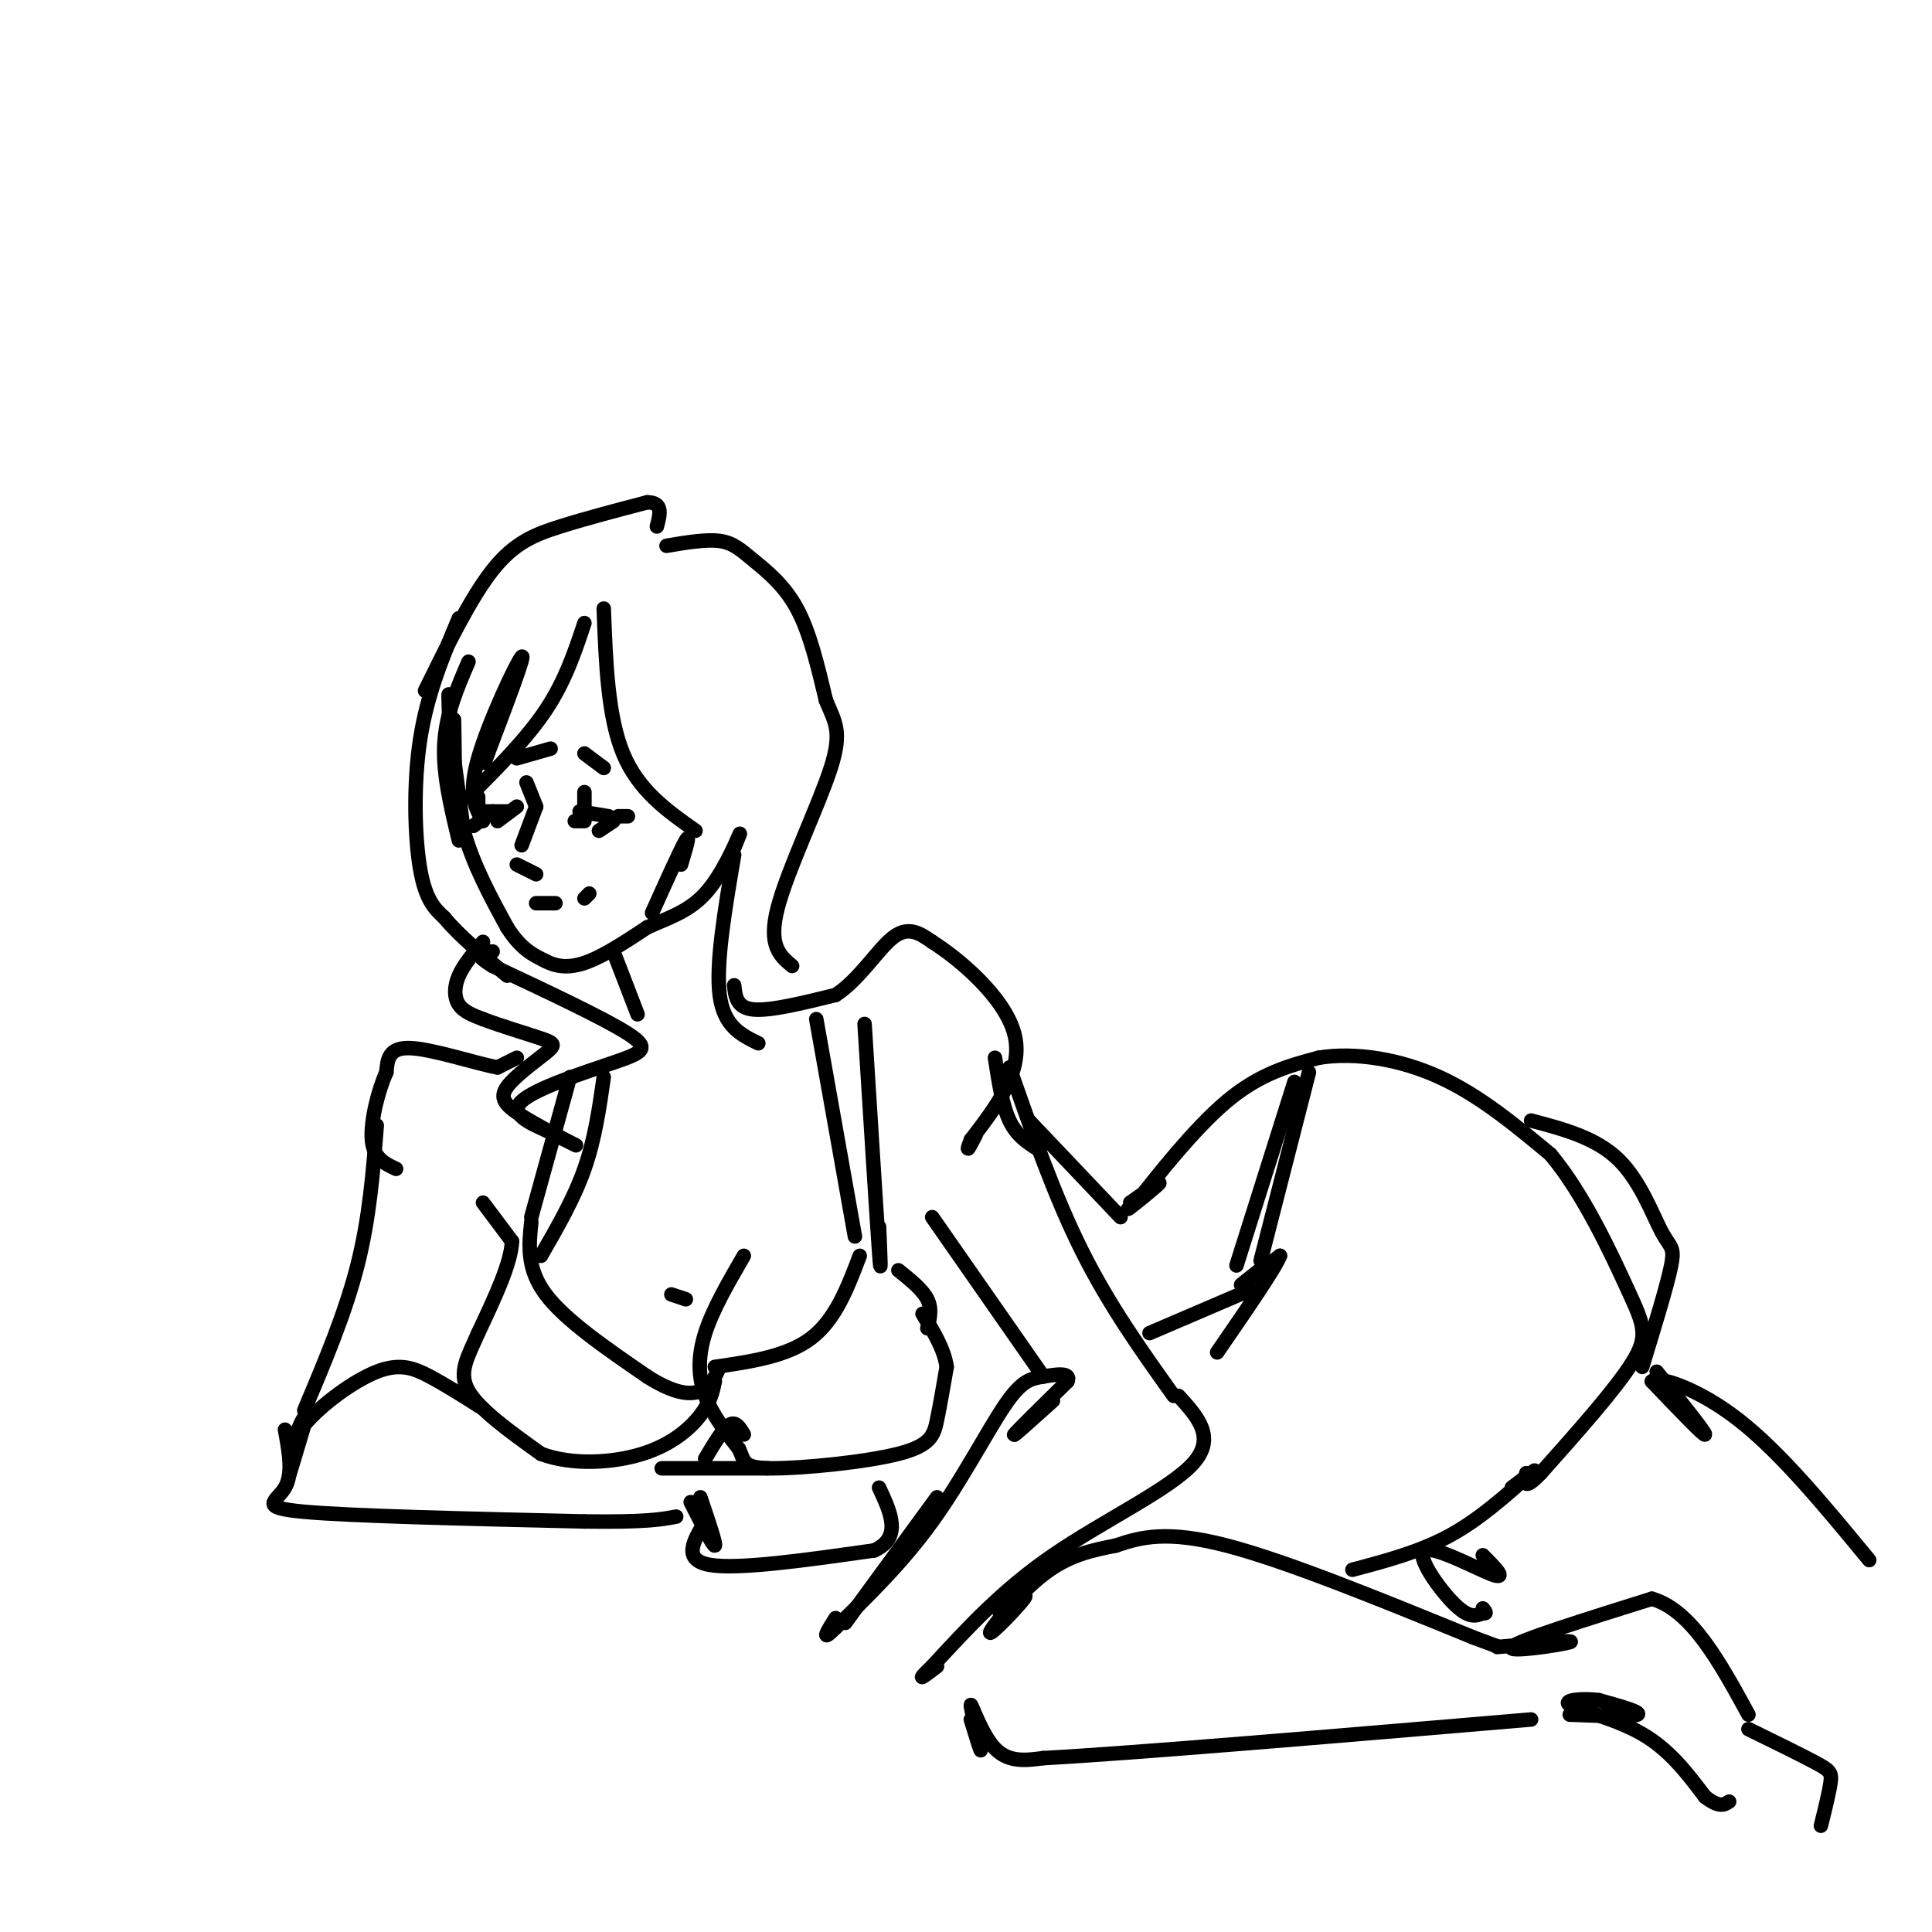 <svg viewBox='0 0 400 400' version='1.1' xmlns='http://www.w3.org/2000/svg' xmlns:xlink='http://www.w3.org/1999/xlink'><g fill='none' stroke='rgb(0,0,0)' stroke-width='3' stroke-linecap='round' stroke-linejoin='round'><path d='M94,149c0.111,6.400 0.222,12.800 0,11c-0.222,-1.800 -0.778,-11.800 -1,-15c-0.222,-3.200 -0.111,0.400 0,4'/><path d='M93,149c0.500,4.500 1.750,13.750 3,23'/><path d='M96,172c2.000,7.167 5.500,13.583 9,20'/><path d='M105,192c2.833,4.500 5.417,5.750 8,7'/><path d='M113,199c2.711,1.400 5.489,1.400 9,0c3.511,-1.400 7.756,-4.200 12,-7'/><path d='M134,192c4.131,-1.893 8.458,-3.125 12,-7c3.542,-3.875 6.298,-10.393 7,-12c0.702,-1.607 -0.649,1.696 -2,5'/><path d='M97,137c-2.333,5.417 -4.667,10.833 -5,17c-0.333,6.167 1.333,13.083 3,20'/><path d='M95,128c-3.267,7.778 -6.533,15.556 -8,25c-1.467,9.444 -1.133,20.556 0,27c1.133,6.444 3.067,8.222 5,10'/><path d='M92,190c3.000,3.667 8.000,7.833 13,12'/><path d='M100,195c-2.000,2.356 -4.000,4.711 -5,7c-1.000,2.289 -1.000,4.511 0,6c1.000,1.489 3.000,2.244 5,3'/><path d='M100,211c3.302,1.283 9.056,2.992 12,4c2.944,1.008 3.079,1.317 1,3c-2.079,1.683 -6.372,4.740 -8,7c-1.628,2.260 -0.592,3.724 3,6c3.592,2.276 9.741,5.365 11,6c1.259,0.635 -2.370,-1.182 -6,-3'/><path d='M113,234c-3.075,-1.389 -7.762,-3.362 -5,-6c2.762,-2.638 12.974,-5.941 19,-8c6.026,-2.059 7.864,-2.874 3,-6c-4.864,-3.126 -16.432,-8.563 -28,-14'/><path d='M102,200c-4.667,-2.833 -2.333,-2.917 0,-3'/><path d='M100,170c-1.578,-2.711 -3.156,-5.422 -1,-13c2.156,-7.578 8.044,-20.022 9,-21c0.956,-0.978 -3.022,9.511 -7,20'/><path d='M101,156c-1.167,3.333 -0.583,1.667 0,0'/><path d='M121,129c-2.000,6.000 -4.000,12.000 -8,18c-4.000,6.000 -10.000,12.000 -16,18'/><path d='M125,126c0.417,11.167 0.833,22.333 4,30c3.167,7.667 9.083,11.833 15,16'/><path d='M135,189c3.000,-6.667 6.000,-13.333 7,-15c1.000,-1.667 0.000,1.667 -1,5'/><path d='M127,197c0.000,0.000 5.000,13.000 5,13'/><path d='M152,177c-1.917,11.250 -3.833,22.500 -3,29c0.833,6.500 4.417,8.250 8,10'/><path d='M152,204c0.250,2.333 0.500,4.667 4,5c3.500,0.333 10.250,-1.333 17,-3'/><path d='M173,206c4.956,-3.178 8.844,-9.622 12,-12c3.156,-2.378 5.578,-0.689 8,1'/><path d='M193,195c5.422,3.400 14.978,11.400 17,19c2.022,7.600 -3.489,14.800 -9,22'/><path d='M201,236c-1.333,3.500 -0.167,1.250 1,-1'/><path d='M107,219c0.000,0.000 -4.000,2.000 -4,2'/><path d='M103,221c-4.400,-0.800 -13.400,-3.800 -18,-4c-4.600,-0.200 -4.800,2.400 -5,5'/><path d='M80,222c-1.667,3.622 -3.333,10.178 -3,14c0.333,3.822 2.667,4.911 5,6'/><path d='M78,233c-0.750,9.583 -1.500,19.167 -4,29c-2.500,9.833 -6.750,19.917 -11,30'/><path d='M100,249c0.000,0.000 6.000,8.000 6,8'/><path d='M106,257c-0.167,4.500 -3.583,11.750 -7,19'/><path d='M99,276c-2.200,5.044 -4.200,8.156 -2,12c2.200,3.844 8.600,8.422 15,13'/><path d='M112,301c6.393,2.405 14.875,1.917 21,0c6.125,-1.917 9.893,-5.262 12,-8c2.107,-2.738 2.554,-4.869 3,-7'/><path d='M139,268c0.000,0.000 3.000,1.000 3,1'/><path d='M154,260c-3.222,5.556 -6.444,11.111 -8,16c-1.556,4.889 -1.444,9.111 0,13c1.444,3.889 4.222,7.444 7,11'/><path d='M153,300c1.214,2.713 0.748,3.995 7,4c6.252,0.005 19.222,-1.268 26,-3c6.778,-1.732 7.365,-3.923 8,-7c0.635,-3.077 1.317,-7.038 2,-11'/><path d='M196,283c-0.500,-3.667 -2.750,-7.333 -5,-11'/><path d='M60,300c1.667,-3.978 3.333,-7.956 3,-6c-0.333,1.956 -2.667,9.844 -3,11c-0.333,1.156 1.333,-4.422 3,-10'/><path d='M63,295c3.321,-4.024 10.125,-9.083 15,-11c4.875,-1.917 7.821,-0.690 11,1c3.179,1.690 6.589,3.845 10,6'/><path d='M99,291c1.667,1.000 0.833,0.500 0,0'/><path d='M59,296c0.844,4.556 1.689,9.111 0,12c-1.689,2.889 -5.911,4.111 4,5c9.911,0.889 33.956,1.444 58,2'/><path d='M121,315c12.833,0.167 15.917,-0.417 19,-1'/><path d='M137,304c0.000,0.000 22.000,0.000 22,0'/><path d='M143,311c2.333,4.583 4.667,9.167 5,9c0.333,-0.167 -1.333,-5.083 -3,-10'/><path d='M146,302c1.833,-3.083 3.667,-6.167 5,-7c1.333,-0.833 2.167,0.583 3,2'/><path d='M146,315c-2.417,4.000 -4.833,8.000 1,9c5.833,1.000 19.917,-1.000 34,-3'/><path d='M181,321c5.833,-2.667 3.417,-7.833 1,-13'/><path d='M206,219c0.750,4.917 1.500,9.833 3,13c1.500,3.167 3.750,4.583 6,6'/><path d='M193,252c0.000,0.000 23.000,33.000 23,33'/><path d='M209,221c4.667,13.333 9.333,26.667 15,38c5.667,11.333 12.333,20.667 19,30'/><path d='M218,290c-4.250,3.833 -8.500,7.667 -8,7c0.500,-0.667 5.750,-5.833 11,-11'/><path d='M221,286c0.879,-1.979 -2.424,-1.427 -5,-1c-2.576,0.427 -4.424,0.730 -8,6c-3.576,5.270 -8.879,15.506 -15,24c-6.121,8.494 -13.061,15.247 -20,22'/><path d='M173,337c-3.333,3.333 -1.667,0.667 0,-2'/><path d='M244,289c3.933,4.311 7.867,8.622 3,14c-4.867,5.378 -18.533,11.822 -29,19c-10.467,7.178 -17.733,15.089 -25,23'/><path d='M193,345c-4.000,3.833 -1.500,1.917 1,0'/><path d='M213,232c0.000,0.000 19.000,20.000 19,20'/><path d='M234,249c3.244,-2.289 6.489,-4.578 6,-4c-0.489,0.578 -4.711,4.022 -6,5c-1.289,0.978 0.356,-0.511 2,-2'/><path d='M236,248c3.467,-4.356 11.133,-14.244 18,-20c6.867,-5.756 12.933,-7.378 19,-9'/><path d='M273,219c7.489,-1.222 16.711,0.222 25,4c8.289,3.778 15.644,9.889 23,16'/><path d='M321,239c6.893,8.190 12.625,20.667 16,28c3.375,7.333 4.393,9.524 1,15c-3.393,5.476 -11.196,14.238 -19,23'/><path d='M319,305c-3.667,3.833 -3.333,1.917 -3,0'/><path d='M262,262c-2.750,2.167 -5.500,4.333 -5,4c0.500,-0.333 4.250,-3.167 8,-6'/><path d='M265,260c-0.833,2.333 -6.917,11.167 -13,20'/><path d='M238,276c0.000,0.000 21.000,-9.000 21,-9'/><path d='M175,336c0.000,0.000 19.000,-26.000 19,-26'/><path d='M207,334c3.143,-2.381 6.286,-4.762 5,-3c-1.286,1.762 -7.000,7.667 -7,7c0.000,-0.667 5.714,-7.905 11,-12c5.286,-4.095 10.143,-5.048 15,-6'/><path d='M231,320c5.178,-1.778 10.622,-3.222 23,0c12.378,3.222 31.689,11.111 51,19'/><path d='M305,339c8.500,3.167 4.250,1.583 0,0'/><path d='M201,356c1.161,3.810 2.321,7.619 2,6c-0.321,-1.619 -2.125,-8.667 -2,-9c0.125,-0.333 2.179,6.048 5,9c2.821,2.952 6.411,2.476 10,2'/><path d='M216,364c18.500,-1.000 59.750,-4.500 101,-8'/><path d='M280,325c6.917,-1.833 13.833,-3.667 20,-7c6.167,-3.333 11.583,-8.167 17,-13'/><path d='M317,305c2.167,-1.667 -0.917,0.667 -4,3'/><path d='M118,223c0.000,0.000 -8.000,29.000 -8,29'/><path d='M125,223c-0.917,6.417 -1.833,12.833 -4,19c-2.167,6.167 -5.583,12.083 -9,18'/><path d='M110,253c-0.500,4.833 -1.000,9.667 3,15c4.000,5.333 12.500,11.167 21,17'/><path d='M134,285c5.533,3.533 8.867,3.867 11,3c2.133,-0.867 3.067,-2.933 4,-5'/><path d='M148,283c7.500,-1.083 15.000,-2.167 20,-6c5.000,-3.833 7.500,-10.417 10,-17'/><path d='M192,275c0.500,-2.000 1.000,-4.000 0,-6c-1.000,-2.000 -3.500,-4.000 -6,-6'/><path d='M169,211c0.000,0.000 8.000,45.000 8,45'/><path d='M179,212c1.250,20.000 2.500,40.000 3,47c0.500,7.000 0.250,1.000 0,-5'/><path d='M256,262c0.000,0.000 12.000,-38.000 12,-38'/><path d='M261,261c0.000,0.000 10.000,-39.000 10,-39'/><path d='M310,341c8.311,-0.756 16.622,-1.511 15,-1c-1.622,0.511 -13.178,2.289 -12,1c1.178,-1.289 15.089,-5.644 29,-10'/><path d='M342,331c8.167,2.333 14.083,13.167 20,24'/><path d='M325,355c6.500,0.250 13.000,0.500 14,0c1.000,-0.500 -3.500,-1.750 -8,-3'/><path d='M331,352c-3.333,-0.440 -7.667,-0.042 -6,1c1.667,1.042 9.333,2.726 15,6c5.667,3.274 9.333,8.137 13,13'/><path d='M353,372c3.000,2.333 4.000,1.667 5,1'/><path d='M362,358c5.533,2.711 11.067,5.422 14,7c2.933,1.578 3.267,2.022 3,4c-0.267,1.978 -1.133,5.489 -2,9'/><path d='M317,232c6.685,1.768 13.369,3.536 18,8c4.631,4.464 7.208,11.625 9,15c1.792,3.375 2.798,2.964 2,7c-0.798,4.036 -3.399,12.518 -6,21'/><path d='M343,284c5.083,6.333 10.167,12.667 10,13c-0.167,0.333 -5.583,-5.333 -11,-11'/><path d='M342,286c1.089,-1.222 9.311,1.222 18,8c8.689,6.778 17.844,17.889 27,29'/><path d='M307,322c2.571,2.571 5.143,5.143 2,4c-3.143,-1.143 -12.000,-6.000 -14,-5c-2.000,1.000 2.857,7.857 6,11c3.143,3.143 4.571,2.571 6,2'/><path d='M307,334c1.000,0.167 0.500,-0.417 0,-1'/><path d='M88,143c4.756,-9.667 9.511,-19.333 14,-25c4.489,-5.667 8.711,-7.333 14,-9c5.289,-1.667 11.644,-3.333 18,-5'/><path d='M134,104c3.333,0.000 2.667,2.500 2,5'/><path d='M138,113c4.089,-0.690 8.179,-1.381 11,-1c2.821,0.381 4.375,1.833 7,4c2.625,2.167 6.321,5.048 9,10c2.679,4.952 4.339,11.976 6,19'/><path d='M171,145c1.845,4.524 3.458,6.333 1,14c-2.458,7.667 -8.988,21.190 -11,29c-2.012,7.810 0.494,9.905 3,12'/><path d='M109,162c0.000,0.000 2.000,5.000 2,5'/><path d='M111,167c0.000,0.000 -3.000,8.000 -3,8'/><path d='M107,179c0.000,0.000 4.000,2.000 4,2'/><path d='M111,187c0.000,0.000 4.000,0.000 4,0'/><path d='M121,186c0.000,0.000 1.000,-1.000 1,-1'/><path d='M99,165c0.000,0.000 0.000,2.000 0,2'/><path d='M99,168c0.000,0.000 6.000,0.000 6,0'/><path d='M98,171c0.000,0.000 4.000,-3.000 4,-3'/><path d='M103,170c0.000,0.000 4.000,-3.000 4,-3'/><path d='M121,164c0.000,0.000 0.000,5.000 0,5'/><path d='M120,168c0.000,0.000 6.000,1.000 6,1'/><path d='M119,170c0.000,0.000 2.000,0.000 2,0'/><path d='M124,172c0.000,0.000 3.000,-2.000 3,-2'/><path d='M128,169c0.000,0.000 2.000,0.000 2,0'/><path d='M121,156c0.000,0.000 4.000,3.000 4,3'/><path d='M107,157c0.000,0.000 7.000,-2.000 7,-2'/></g>
</svg>
